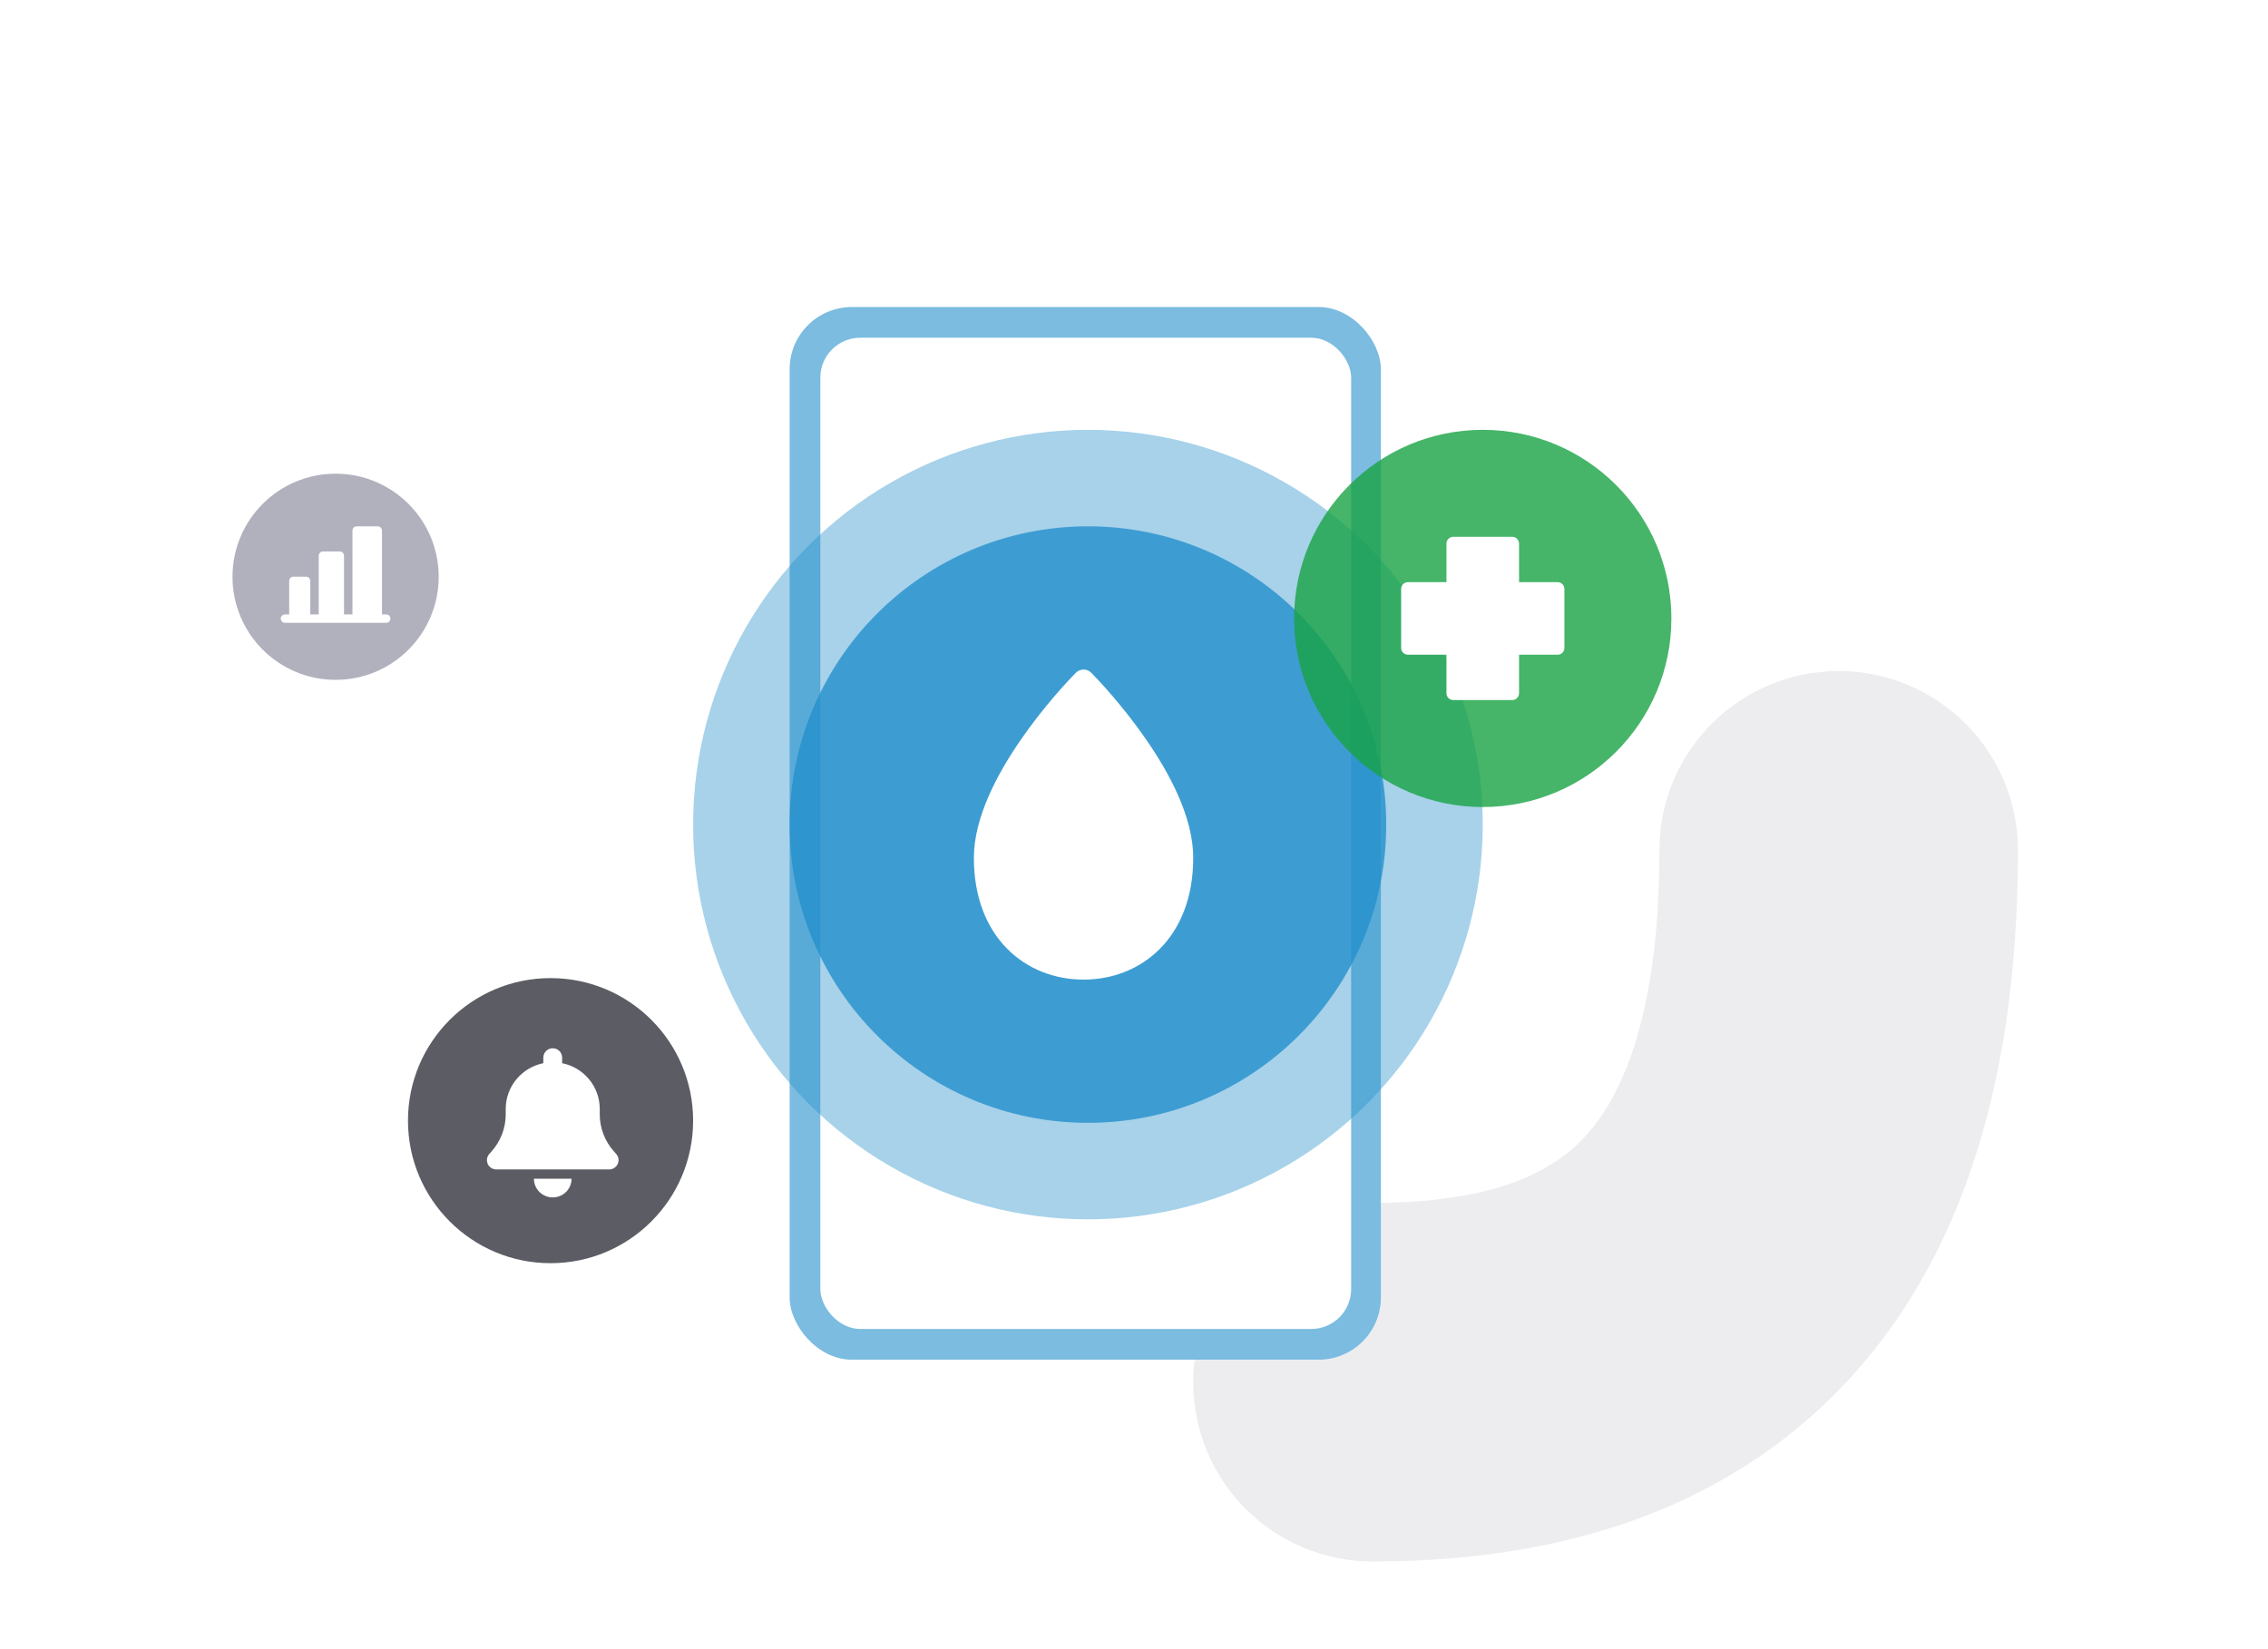 <svg width="517" height="376" viewBox="0 0 517 376" fill="none" xmlns="http://www.w3.org/2000/svg">
<path fill-rule="evenodd" clip-rule="evenodd" d="M272 315.127C272 337.701 290.298 356 312.87 356C346.418 356 385.225 348.924 415.426 320.577C446.068 291.815 460 248.625 460 193.873C460 171.299 441.702 153 419.13 153C396.559 153 378.261 171.299 378.261 193.873C378.261 235.853 367.671 253.29 359.487 260.972C350.861 269.069 336.539 274.254 312.87 274.254C290.298 274.254 272 292.554 272 315.127Z" fill="#EDEDF0"/>
<circle cx="135.5" cy="88.5" r="58.5" fill="white"/>
<rect x="180" y="70" width="134.778" height="240" rx="14.187" fill="#7BBCE0"/>
<rect x="187" y="77" width="121" height="226" rx="9.103" fill="white"/>
<g filter="url(#filter0_b_1310_21424)">
<circle cx="248" cy="188" r="90" fill="#2390CC" fill-opacity="0.4"/>
</g>
<g filter="url(#filter1_b_1310_21424)">
<circle cx="248" cy="188" r="68" fill="#2390CC" fill-opacity="0.8"/>
</g>
<g filter="url(#filter2_b_1310_21424)">
<path d="M245.23 153.397C245.462 153.162 245.738 152.975 246.042 152.848C246.346 152.721 246.671 152.655 247 152.655C247.329 152.655 247.654 152.721 247.958 152.848C248.262 152.975 248.538 153.162 248.77 153.397C250.075 154.72 255.81 160.718 261.235 168.559C266.585 176.289 272 186.311 272 195.576C272 204.563 269.115 211.556 264.42 216.302C259.745 221.033 253.455 223.345 247 223.345C240.545 223.345 234.255 221.033 229.58 216.302C224.885 211.556 222 204.568 222 195.576C222 186.311 227.415 176.289 232.765 168.564C236.511 163.179 240.679 158.107 245.23 153.397Z" fill="white"/>
</g>
<g filter="url(#filter3_b_1310_21424)">
<circle cx="338" cy="141" r="43" fill="#18A344" fill-opacity="0.8"/>
</g>
<path fill-rule="evenodd" clip-rule="evenodd" d="M331.278 122.388C330.422 122.388 329.728 123.082 329.728 123.938V132.728L320.938 132.728C320.082 132.728 319.388 133.422 319.388 134.278L319.388 147.722C319.388 148.578 320.082 149.272 320.938 149.272H329.728V158.063C329.728 158.918 330.422 159.612 331.278 159.612H344.722C345.578 159.612 346.272 158.918 346.272 158.063V149.272H355.062C355.918 149.272 356.612 148.578 356.612 147.722L356.612 134.278C356.612 133.422 355.918 132.728 355.062 132.728L346.272 132.728V123.938C346.272 123.082 345.578 122.388 344.722 122.388H331.278Z" fill="white"/>
<g filter="url(#filter4_b_1310_21424)">
<circle cx="125.5" cy="255.5" r="32.5" fill="#34353E" fill-opacity="0.8"/>
</g>
<path d="M125.999 239C124.813 239 123.856 239.95 123.856 241.125V242.4C118.967 243.383 115.284 247.673 115.284 252.812V254.061C115.284 257.182 114.126 260.197 112.037 262.534L111.541 263.086C110.979 263.71 110.845 264.606 111.186 265.37C111.528 266.134 112.298 266.625 113.142 266.625H138.855C139.699 266.625 140.463 266.134 140.811 265.37C141.159 264.606 141.018 263.71 140.456 263.086L139.96 262.534C137.871 260.197 136.713 257.189 136.713 254.061V252.812C136.713 247.673 133.03 243.383 128.141 242.4V241.125C128.141 239.95 127.184 239 125.999 239ZM129.032 271.758C129.836 270.961 130.284 269.879 130.284 268.75H121.713C121.713 269.879 122.162 270.961 122.965 271.758C123.769 272.555 124.86 273 125.999 273C127.137 273 128.228 272.555 129.032 271.758Z" fill="white"/>
<g filter="url(#filter5_b_1310_21424)">
<circle cx="76.5" cy="131.5" r="23.5" fill="#9C9EAD" fill-opacity="0.8"/>
</g>
<path d="M89 141.043C89 141.297 88.899 141.54 88.718 141.72C88.538 141.899 88.293 142 88.038 142H64.962C64.707 142 64.462 141.899 64.282 141.72C64.101 141.54 64 141.297 64 141.043C64 140.79 64.101 140.546 64.282 140.367C64.462 140.188 64.707 140.087 64.962 140.087H65.923V132.435C65.923 132.181 66.024 131.938 66.205 131.758C66.385 131.579 66.63 131.478 66.885 131.478H69.769C70.024 131.478 70.269 131.579 70.449 131.758C70.629 131.938 70.731 132.181 70.731 132.435V140.087H72.654V126.696C72.654 126.442 72.755 126.199 72.936 126.019C73.116 125.84 73.36 125.739 73.615 125.739H77.462C77.717 125.739 77.961 125.84 78.141 126.019C78.322 126.199 78.423 126.442 78.423 126.696V140.087H80.346V120.957C80.346 120.703 80.448 120.46 80.628 120.28C80.808 120.101 81.053 120 81.308 120H86.115C86.37 120 86.615 120.101 86.795 120.28C86.976 120.46 87.077 120.703 87.077 120.957V140.087H88.038C88.293 140.087 88.538 140.188 88.718 140.367C88.899 140.546 89 140.79 89 141.043Z" fill="white"/>
<defs>
<filter id="filter0_b_1310_21424" x="150" y="90" width="196" height="196" filterUnits="userSpaceOnUse" color-interpolation-filters="sRGB">
<feFlood flood-opacity="0" result="BackgroundImageFix"/>
<feGaussianBlur in="BackgroundImageFix" stdDeviation="4"/>
<feComposite in2="SourceAlpha" operator="in" result="effect1_backgroundBlur_1310_21424"/>
<feBlend mode="normal" in="SourceGraphic" in2="effect1_backgroundBlur_1310_21424" result="shape"/>
</filter>
<filter id="filter1_b_1310_21424" x="174.866" y="114.866" width="146.269" height="146.269" filterUnits="userSpaceOnUse" color-interpolation-filters="sRGB">
<feFlood flood-opacity="0" result="BackgroundImageFix"/>
<feGaussianBlur in="BackgroundImageFix" stdDeviation="2.567"/>
<feComposite in2="SourceAlpha" operator="in" result="effect1_backgroundBlur_1310_21424"/>
<feBlend mode="normal" in="SourceGraphic" in2="effect1_backgroundBlur_1310_21424" result="shape"/>
</filter>
<filter id="filter2_b_1310_21424" x="215.103" y="145.759" width="63.793" height="84.483" filterUnits="userSpaceOnUse" color-interpolation-filters="sRGB">
<feFlood flood-opacity="0" result="BackgroundImageFix"/>
<feGaussianBlur in="BackgroundImageFix" stdDeviation="3.448"/>
<feComposite in2="SourceAlpha" operator="in" result="effect1_backgroundBlur_1310_21424"/>
<feBlend mode="normal" in="SourceGraphic" in2="effect1_backgroundBlur_1310_21424" result="shape"/>
</filter>
<filter id="filter3_b_1310_21424" x="289.866" y="92.866" width="96.269" height="96.269" filterUnits="userSpaceOnUse" color-interpolation-filters="sRGB">
<feFlood flood-opacity="0" result="BackgroundImageFix"/>
<feGaussianBlur in="BackgroundImageFix" stdDeviation="2.567"/>
<feComposite in2="SourceAlpha" operator="in" result="effect1_backgroundBlur_1310_21424"/>
<feBlend mode="normal" in="SourceGraphic" in2="effect1_backgroundBlur_1310_21424" result="shape"/>
</filter>
<filter id="filter4_b_1310_21424" x="89.119" y="219.119" width="72.761" height="72.761" filterUnits="userSpaceOnUse" color-interpolation-filters="sRGB">
<feFlood flood-opacity="0" result="BackgroundImageFix"/>
<feGaussianBlur in="BackgroundImageFix" stdDeviation="1.94"/>
<feComposite in2="SourceAlpha" operator="in" result="effect1_backgroundBlur_1310_21424"/>
<feBlend mode="normal" in="SourceGraphic" in2="effect1_backgroundBlur_1310_21424" result="shape"/>
</filter>
<filter id="filter5_b_1310_21424" x="50.194" y="105.194" width="52.612" height="52.612" filterUnits="userSpaceOnUse" color-interpolation-filters="sRGB">
<feFlood flood-opacity="0" result="BackgroundImageFix"/>
<feGaussianBlur in="BackgroundImageFix" stdDeviation="1.403"/>
<feComposite in2="SourceAlpha" operator="in" result="effect1_backgroundBlur_1310_21424"/>
<feBlend mode="normal" in="SourceGraphic" in2="effect1_backgroundBlur_1310_21424" result="shape"/>
</filter>
</defs>
</svg>
